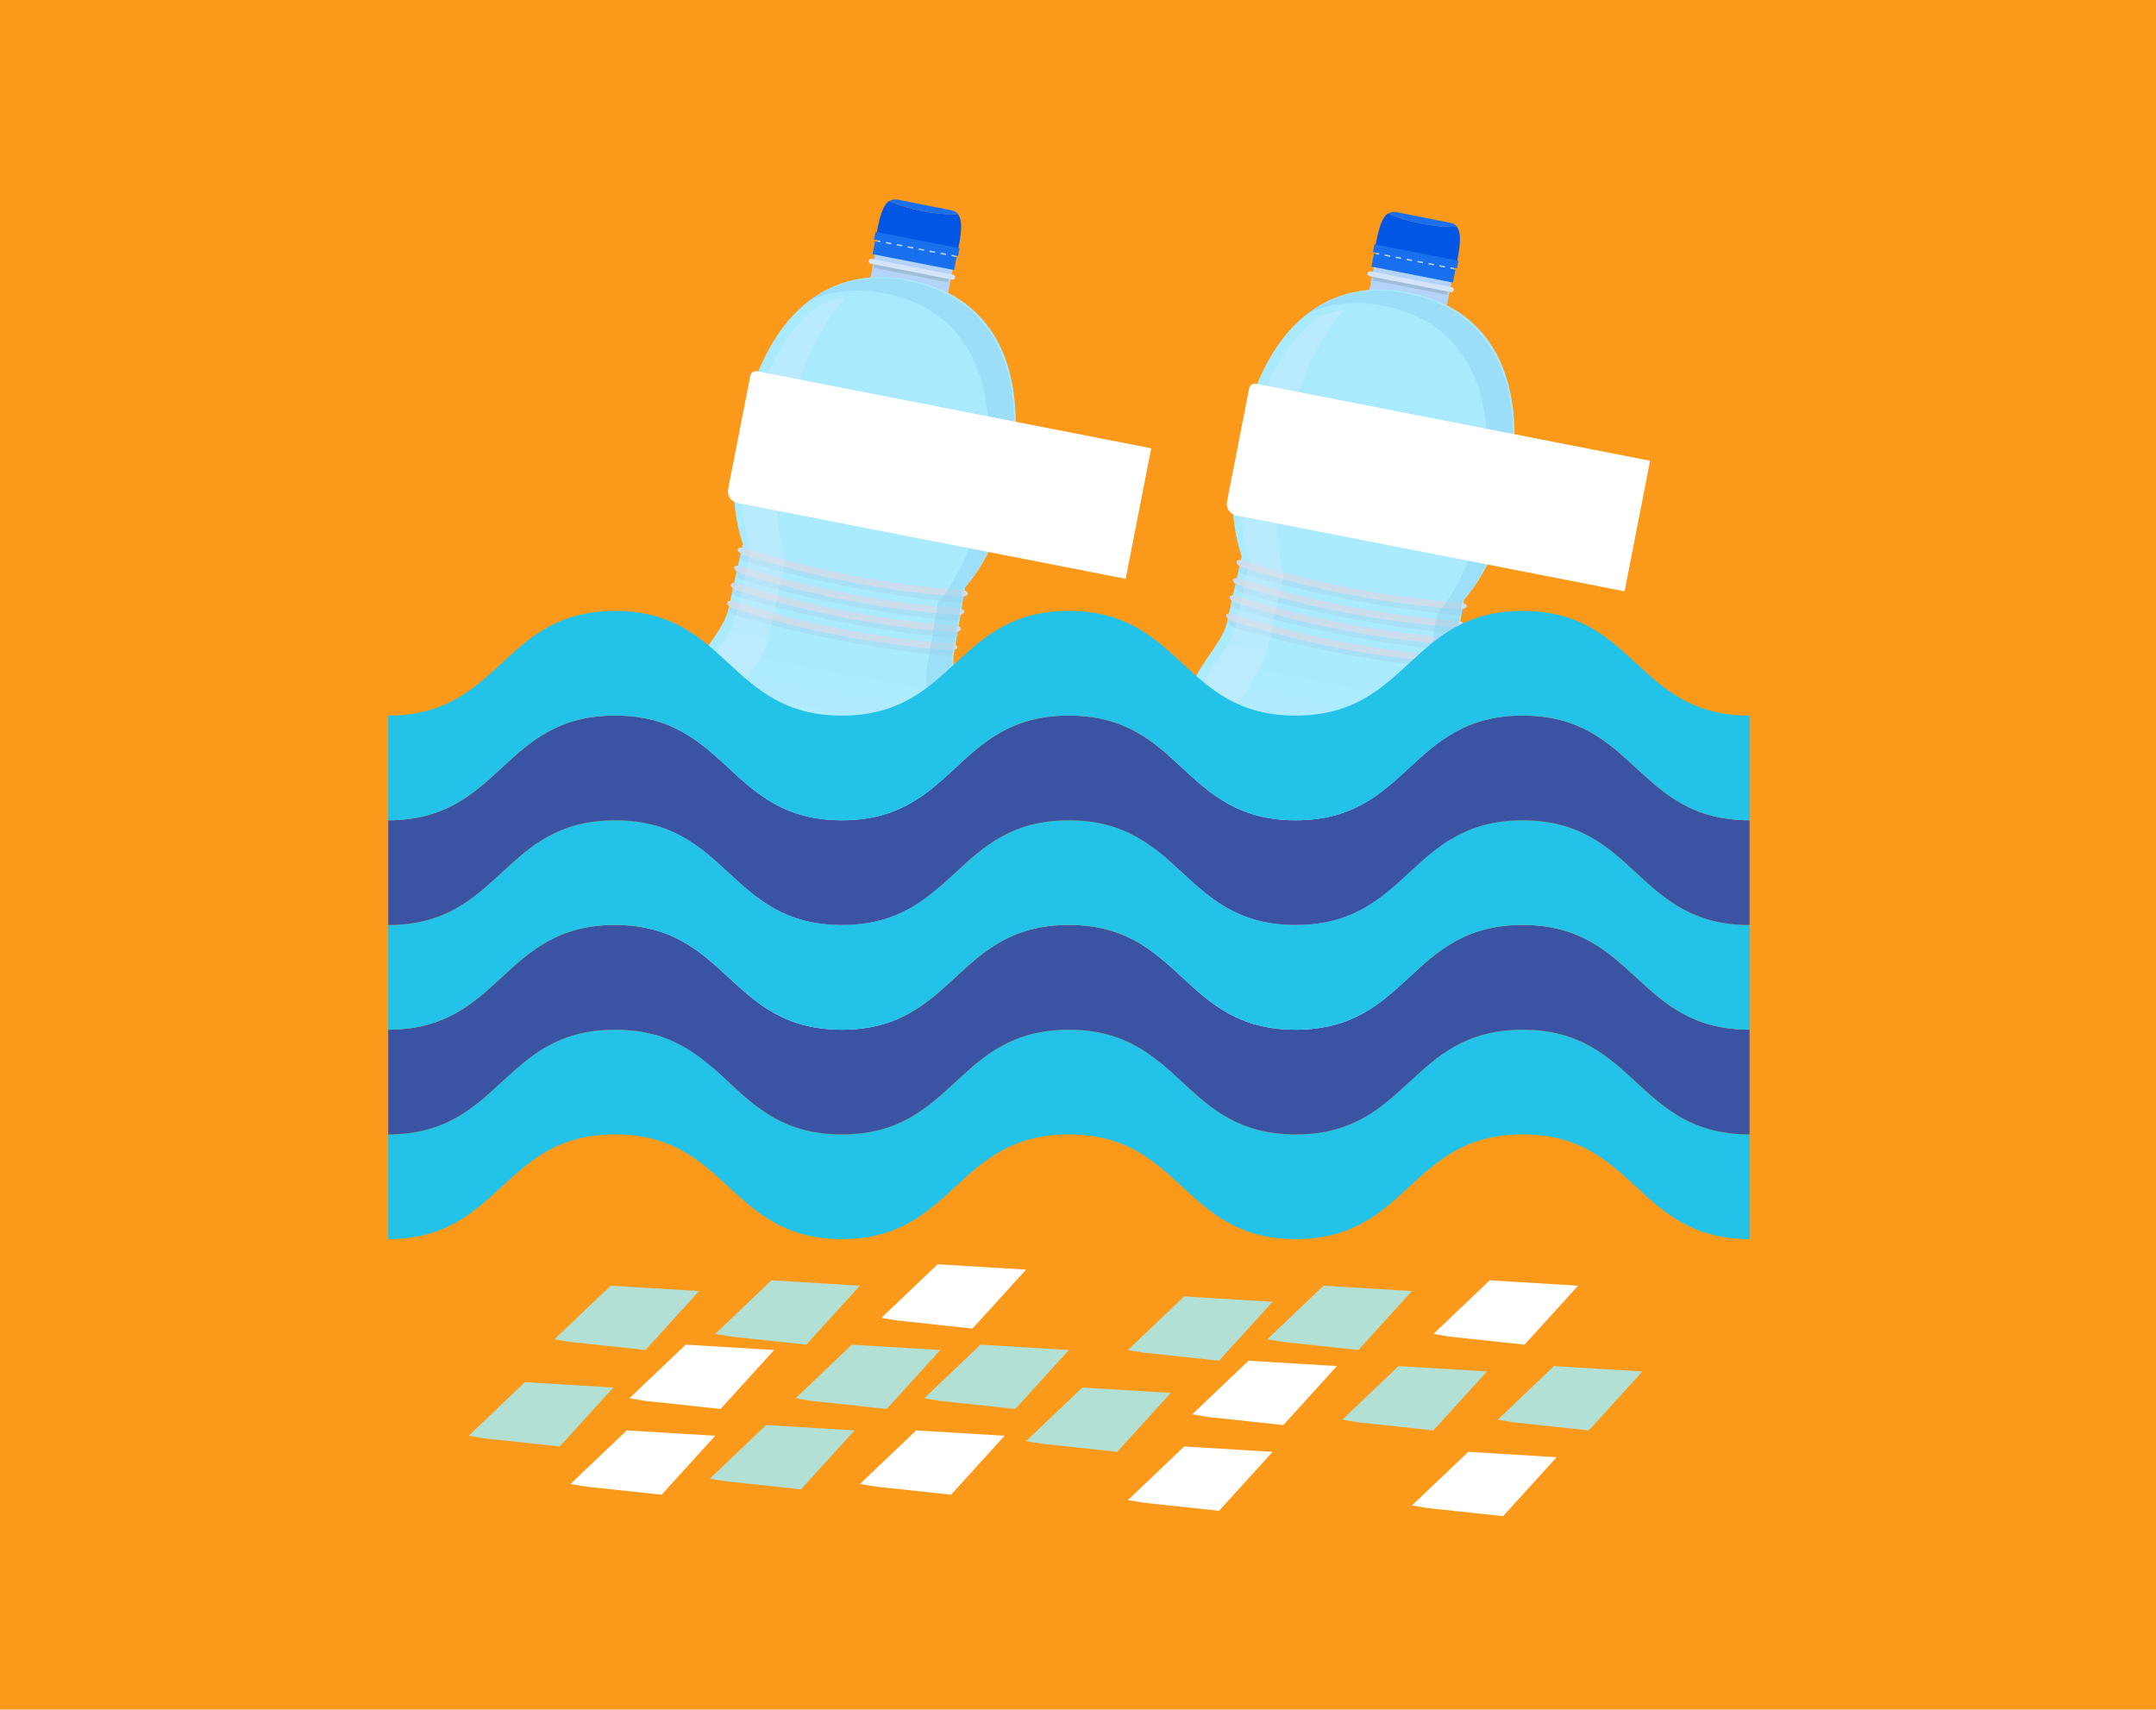 <svg width="372" height="295" viewBox="0 0 372 295" fill="none" xmlns="http://www.w3.org/2000/svg">
<rect width="372" height="295" fill="#FB991A"/>
<path d="M139.12 232.028L126.173 230.641L123.398 230.178L133.109 220.93L148.368 221.855L139.12 232.028Z" fill="#B2E0D4"/>
<path d="M111.378 232.953L98.431 231.566L95.656 231.103L105.367 221.855L120.626 222.78L111.378 232.953Z" fill="#B2E0D4"/>
<path d="M96.581 249.599L83.634 248.212L80.859 247.749L90.57 238.501L105.829 239.426L96.581 249.599Z" fill="#B2E0D4"/>
<path d="M152.995 243.125L140.048 241.738L137.273 241.276L146.984 232.028L162.243 232.953L152.995 243.125Z" fill="#B2E0D4"/>
<path d="M138.198 256.997L125.251 255.61L122.477 255.148L132.187 245.9L147.446 246.824L138.198 256.997Z" fill="#B2E0D4"/>
<path d="M175.186 243.125L162.239 241.738L159.465 241.276L169.175 232.028L184.434 232.953L175.186 243.125Z" fill="#B2E0D4"/>
<path d="M210.331 234.802L197.384 233.415L194.609 232.953L204.32 223.705L219.579 224.63L210.331 234.802Z" fill="#B2E0D4"/>
<path d="M234.374 232.953L221.427 231.566L218.652 231.103L228.363 221.855L243.622 222.78L234.374 232.953Z" fill="#B2E0D4"/>
<path d="M247.323 246.825L234.376 245.437L231.602 244.975L241.312 235.727L256.571 236.652L247.323 246.825Z" fill="#B2E0D4"/>
<path d="M274.139 246.825L261.192 245.437L258.418 244.975L268.128 235.727L283.387 236.652L274.139 246.825Z" fill="#B2E0D4"/>
<path d="M192.761 250.524L179.813 249.137L177.039 248.674L186.749 239.426L202.008 240.351L192.761 250.524Z" fill="#B2E0D4"/>
<path d="M114.151 257.922L101.204 256.535L98.43 256.072L108.14 246.824L123.399 247.749L114.151 257.922Z" fill="white"/>
<path d="M124.323 243.125L111.376 241.738L108.602 241.276L118.312 232.028L133.571 232.953L124.323 243.125Z" fill="white"/>
<path d="M167.792 229.254L154.845 227.866L152.07 227.404L161.781 218.156L177.04 219.081L167.792 229.254Z" fill="white"/>
<path d="M164.093 257.922L151.145 256.535L148.371 256.072L158.081 246.824L173.34 247.749L164.093 257.922Z" fill="white"/>
<path d="M210.331 260.696L197.384 259.309L194.609 258.847L204.32 249.599L219.579 250.524L210.331 260.696Z" fill="white"/>
<path d="M221.428 245.9L208.481 244.513L205.707 244.05L215.417 234.802L230.676 235.727L221.428 245.9Z" fill="white"/>
<path d="M259.343 261.621L246.395 260.234L243.621 259.772L253.331 250.524L268.59 251.448L259.343 261.621Z" fill="white"/>
<path d="M263.042 232.028L250.095 230.641L247.32 230.178L257.031 220.93L272.29 221.855L263.042 232.028Z" fill="white"/>
<g clip-path="url(#clip0_319_916)">
<path d="M164.998 43.325L151.602 40.706L148.964 54.201L162.36 56.82L164.998 43.325Z" fill="#B3D3F9"/>
<path d="M165.046 44.38L150.988 41.631L150.555 43.849L164.613 46.597L165.046 44.38Z" fill="#1870EF"/>
<path d="M153.049 40.821L152.105 40.636L151.689 42.769L152.632 42.954L153.049 40.821Z" fill="#1870EF"/>
<path d="M154.935 41.19L153.992 41.005L153.575 43.138L154.519 43.322L154.935 41.19Z" fill="#1870EF"/>
<path d="M156.818 41.558L155.875 41.374L155.458 43.507L156.401 43.691L156.818 41.558Z" fill="#1870EF"/>
<path d="M158.713 41.928L157.77 41.744L157.353 43.877L158.296 44.062L158.713 41.928Z" fill="#1870EF"/>
<path d="M160.6 42.297L159.656 42.113L159.239 44.246L160.183 44.43L160.6 42.297Z" fill="#1870EF"/>
<path d="M162.494 42.668L161.551 42.483L161.134 44.616L162.077 44.8L162.494 42.668Z" fill="#1870EF"/>
<path d="M164.381 43.036L163.438 42.852L163.021 44.985L163.964 45.169L164.381 43.036Z" fill="#1870EF"/>
<path d="M165.468 42.788L151.191 39.997L150.992 41.018L165.268 43.809L165.468 42.788Z" fill="#F2F2F2"/>
<path d="M163.798 48.075C163.727 48.441 163.494 48.695 163.283 48.654L151.006 46.254C150.795 46.213 150.677 45.883 150.747 45.524C150.819 45.157 151.051 44.903 151.262 44.945L163.539 47.345C163.75 47.386 163.869 47.716 163.798 48.075Z" fill="#9FBDD6"/>
<path d="M164.792 47.919C164.747 48.151 164.512 48.302 164.266 48.254L150.243 45.513C149.997 45.465 149.837 45.236 149.882 45.004C149.928 44.772 150.162 44.62 150.408 44.668L164.424 47.408C164.669 47.463 164.837 47.686 164.792 47.919Z" fill="#D4E5F9"/>
<path d="M153.47 34.648C152.234 35.4 151.721 37.763 151.178 40.543C151.146 40.705 151.123 40.861 151.098 41.025L165.163 43.774C165.202 43.614 165.239 43.46 165.271 43.298C165.823 40.475 166.189 38.077 165.257 36.937C163.822 37.066 161.632 36.901 159.218 36.429C156.831 35.962 154.76 35.302 153.47 34.648Z" fill="#0156E3"/>
<path d="M154.877 34.447C154.342 34.343 153.908 34.433 153.528 34.658C154.818 35.313 156.888 35.973 159.282 36.441C161.696 36.913 163.879 37.077 165.322 36.949C165.056 36.627 164.685 36.394 164.185 36.296L154.877 34.447Z" fill="#1870EF"/>
<path d="M165.569 42.83L151.074 39.997L150.811 41.341L165.306 44.175L165.569 42.83Z" fill="#1870EF"/>
<path d="M166.027 124.374C166.055 120.718 163.976 116.175 164.569 112.768C165.326 108.37 165.98 104.463 166.49 101.369C169.946 97.338 172.405 92.125 173.687 86.237C179.022 61.751 169.913 50.959 157.188 48.347C157.138 48.337 157.098 48.322 157.055 48.314C157.034 48.31 157.006 48.304 156.985 48.3C156.964 48.296 156.943 48.292 156.915 48.286C156.872 48.278 156.822 48.275 156.779 48.267C143.999 45.9 131.498 52.461 127.219 77.153C126.19 83.091 126.498 88.845 128.188 93.882C127.488 96.939 126.623 100.804 125.675 105.165C124.934 108.543 121.305 111.97 119.953 115.367C112.153 134.971 110.646 160.885 110.722 166.33C110.827 174.091 114.083 182.672 115.923 183.653C117.762 184.64 123.238 184.666 123.238 184.666C123.238 184.666 125.025 186.893 127.179 187.315C128.228 187.52 131.212 188.103 132.261 188.308C134.408 188.728 136.909 187.338 136.909 187.338C136.909 187.338 141.992 189.377 144.06 189.153C146.136 188.93 152.376 182.206 155.402 175.065C157.508 170.046 165.87 145.479 166.027 124.374Z" fill="#A7D8E9"/>
<path d="M166.027 124.374C166.055 120.718 163.976 116.175 164.569 112.768C165.326 108.37 165.98 104.463 166.49 101.369C169.946 97.338 172.405 92.125 173.687 86.237C179.022 61.751 169.913 50.959 157.188 48.347C157.138 48.337 157.098 48.322 157.055 48.314C157.034 48.31 157.006 48.304 156.985 48.3C156.964 48.296 156.943 48.292 156.915 48.286C156.872 48.278 156.822 48.275 156.779 48.267C143.999 45.9 131.498 52.461 127.219 77.153C126.19 83.091 126.498 88.845 128.188 93.882C127.488 96.939 126.623 100.804 125.675 105.165C124.934 108.543 121.305 111.97 119.953 115.367C112.153 134.971 110.646 160.885 110.722 166.33C110.827 174.091 114.083 182.672 115.923 183.653C117.762 184.64 123.238 184.666 123.238 184.666C123.238 184.666 125.025 186.893 127.179 187.315C128.228 187.52 131.212 188.103 132.261 188.308C134.408 188.728 136.909 187.338 136.909 187.338C136.909 187.338 141.992 189.377 144.06 189.153C146.136 188.93 152.376 182.206 155.402 175.065C157.508 170.046 165.87 145.479 166.027 124.374Z" fill="url(#paint0_linear_319_916)"/>
<path d="M123.224 184.67C123.224 184.67 118.848 176.996 118.123 174.574C117.398 172.152 117.075 171.526 117.075 171.526C117.075 171.526 114.345 178.388 114.537 180.955C114.641 182.291 115.453 183.297 115.916 183.658C116.708 184.281 118.251 184.275 119.871 184.402C121.491 184.529 123.224 184.67 123.224 184.67Z" fill="#9BB7D3"/>
<path d="M136.747 187.314C136.747 187.314 143.691 181.852 145.275 179.882C146.859 177.911 147.394 177.453 147.394 177.453C147.394 177.453 147.339 184.838 146.194 187.143C145.595 188.342 144.463 188.968 143.899 189.128C142.931 189.407 141.503 188.821 139.955 188.328C138.414 187.837 136.747 187.314 136.747 187.314Z" fill="#9BB7D3"/>
<path opacity="0.2" d="M164.609 112.41C164.511 112.91 163.907 113.274 163.259 113.221C150.807 111.941 138.869 109.637 126.838 106.167C126.218 105.972 125.794 105.414 125.892 104.915C125.989 104.415 126.572 104.163 127.192 104.358C139.223 107.828 151.159 110.139 163.613 111.412C164.26 111.465 164.707 111.91 164.609 112.41Z" fill="#9FBDD6"/>
<path d="M165.197 111.692C165.135 112.008 164.541 112.243 163.875 112.208C151.026 111.238 138.793 108.876 126.51 104.977C125.878 104.766 125.417 104.324 125.478 104.008C125.54 103.691 126.104 103.611 126.735 103.822C139.019 107.722 151.252 110.084 164.101 111.053C164.766 111.089 165.26 111.368 165.197 111.692Z" fill="#CCDDED"/>
<path opacity="0.2" d="M165.465 109.647C165.367 110.146 164.519 110.149 163.871 110.095C151.419 108.816 139.482 106.511 127.45 103.041C126.148 102.713 126.232 101.758 126.33 101.258C126.33 101.258 127.183 101.045 127.804 101.232C139.835 104.702 151.771 107.014 164.225 108.286C164.872 108.339 165.73 108.288 165.632 108.788L165.465 109.647Z" fill="#9FBDD6"/>
<path d="M165.806 108.566C165.744 108.883 165.15 109.118 164.485 109.082C151.636 108.113 139.402 105.751 127.119 101.851C126.488 101.64 126.026 101.199 126.088 100.882C126.151 100.558 126.715 100.479 127.345 100.697C139.628 104.596 151.861 106.958 164.71 107.928C165.376 107.963 165.869 108.242 165.806 108.566Z" fill="#CCDDED"/>
<path opacity="0.2" d="M165.8 106.314C165.703 106.814 165.098 107.178 164.451 107.125C151.997 105.852 140.061 103.541 128.03 100.071C127.41 99.876 126.985 99.318 127.083 98.819C127.181 98.319 127.763 98.067 128.383 98.261C140.415 101.732 152.351 104.043 164.804 105.315C165.452 105.369 165.898 105.814 165.8 106.314Z" fill="#9FBDD6"/>
<path d="M166.387 105.595C166.325 105.912 165.731 106.147 165.066 106.112C152.217 105.142 139.984 102.78 127.7 98.88C127.069 98.669 126.607 98.228 126.67 97.904C126.732 97.588 127.296 97.508 127.927 97.719C140.211 101.618 152.444 103.981 165.293 104.95C165.957 104.992 166.451 105.272 166.387 105.595Z" fill="#CCDDED"/>
<path opacity="0.2" d="M166.655 103.55C166.557 104.05 165.709 104.052 165.063 103.992C152.609 102.719 140.673 100.408 128.642 96.938C127.34 96.603 127.425 95.648 127.521 95.155C127.521 95.155 128.374 94.942 128.995 95.129C141.027 98.599 152.963 100.91 165.416 102.183C166.064 102.236 166.922 102.185 166.824 102.684L166.655 103.55Z" fill="#9FBDD6"/>
<path d="M166.997 102.47C166.935 102.787 166.341 103.021 165.676 102.986C152.827 102.016 140.593 99.654 128.31 95.755C127.679 95.544 127.217 95.103 127.279 94.786C127.342 94.462 127.906 94.382 128.536 94.6C140.819 98.5 153.052 100.862 165.901 101.832C166.568 101.86 167.06 102.146 166.997 102.47Z" fill="#CCDDED"/>
<path opacity="0.4" d="M165.767 124.549C165.795 120.893 163.723 116.352 164.309 112.943C165.066 108.545 165.727 104.64 166.23 101.545C169.686 97.514 172.144 92.301 173.427 86.412C178.762 61.926 169.653 51.134 156.928 48.523C156.885 48.514 156.838 48.498 156.795 48.489C156.774 48.485 156.753 48.481 156.725 48.476C156.704 48.471 156.676 48.466 156.655 48.462C156.612 48.453 156.563 48.444 156.519 48.443C150.567 47.337 144.672 48.181 139.644 51.882C143.676 50.061 148.078 49.752 152.507 50.574C152.549 50.583 152.6 50.585 152.642 50.593C152.663 50.598 152.684 50.602 152.712 50.607C152.733 50.611 152.755 50.615 152.783 50.621C152.825 50.629 152.873 50.646 152.915 50.654C165.414 53.229 174.33 64.035 168.972 88.677C167.682 94.601 165.244 99.861 161.833 103.923C161.326 107.04 160.66 110.973 159.898 115.392C159.301 118.82 161.325 123.381 161.279 127.056C161.028 148.268 152.697 173.016 150.591 178.071C148.772 182.436 145.778 186.653 143.256 189.346C143.451 189.355 143.641 189.356 143.806 189.337C145.881 189.114 152.129 182.391 155.147 175.249C157.248 170.222 165.611 145.648 165.767 124.549Z" fill="#89CEED"/>
<path opacity="0.3" d="M126.626 121.459C128.07 117.582 131.808 113.606 132.638 109.771C133.709 104.813 134.671 100.419 135.453 96.939C133.891 91.284 133.722 84.783 134.91 78.035C137.184 65.127 141.11 56.525 145.931 51.226C144.342 51.507 142.782 51.97 141.281 52.656C135.518 56.901 130.89 64.913 128.604 78.103C127.574 84.041 127.882 89.795 129.572 94.832C128.872 97.889 128.007 101.754 127.06 106.115C126.319 109.493 122.689 112.92 121.338 116.318C113.537 135.922 112.031 161.836 112.106 167.281C112.192 173.649 114.405 180.571 116.208 183.387C116.091 182.041 116.034 180.685 116.047 179.35C116.103 173.193 118.283 143.836 126.626 121.459Z" fill="#DCE9F7"/>
</g>
<path d="M129.453 64.847C129.559 64.305 130.084 63.952 130.626 64.058L198.632 77.352L194.229 99.878L127.204 86.776C126.12 86.564 125.413 85.513 125.625 84.43L129.453 64.847Z" fill="white"/>
<g clip-path="url(#clip1_319_916)">
<path d="M251.072 45.479L237.676 42.861L235.038 56.355L248.434 58.974L251.072 45.479Z" fill="#B3D3F9"/>
<path d="M251.12 46.534L237.062 43.786L236.629 46.003L250.687 48.752L251.12 46.534Z" fill="#1870EF"/>
<path d="M239.123 42.975L238.18 42.791L237.763 44.924L238.706 45.108L239.123 42.975Z" fill="#1870EF"/>
<path d="M241.01 43.344L240.066 43.16L239.649 45.293L240.593 45.477L241.01 43.344Z" fill="#1870EF"/>
<path d="M242.893 43.713L241.949 43.528L241.532 45.661L242.476 45.846L242.893 43.713Z" fill="#1870EF"/>
<path d="M244.787 44.083L243.844 43.899L243.427 46.032L244.37 46.216L244.787 44.083Z" fill="#1870EF"/>
<path d="M246.674 44.452L245.73 44.267L245.314 46.4L246.257 46.585L246.674 44.452Z" fill="#1870EF"/>
<path d="M248.568 44.822L247.625 44.638L247.208 46.771L248.151 46.955L248.568 44.822Z" fill="#1870EF"/>
<path d="M250.455 45.191L249.512 45.006L249.095 47.139L250.038 47.324L250.455 45.191Z" fill="#1870EF"/>
<path d="M251.542 44.943L237.266 42.152L237.066 43.173L251.342 45.963L251.542 44.943Z" fill="#F2F2F2"/>
<path d="M249.873 50.23C249.801 50.596 249.569 50.85 249.357 50.809L237.08 48.408C236.869 48.367 236.751 48.037 236.821 47.678C236.893 47.312 237.125 47.058 237.336 47.099L249.613 49.499C249.825 49.54 249.943 49.87 249.873 50.23Z" fill="#9FBDD6"/>
<path d="M250.866 50.073C250.821 50.305 250.587 50.457 250.34 50.409L236.317 47.667C236.071 47.619 235.911 47.391 235.956 47.158C236.002 46.926 236.236 46.775 236.483 46.823L250.498 49.563C250.743 49.618 250.912 49.841 250.866 50.073Z" fill="#D4E5F9"/>
<path d="M239.545 36.802C238.309 37.554 237.796 39.917 237.252 42.698C237.22 42.86 237.197 43.016 237.172 43.179L251.238 45.929C251.276 45.768 251.314 45.615 251.345 45.453C251.897 42.63 252.264 40.231 251.332 39.092C249.896 39.22 247.706 39.055 245.292 38.583C242.905 38.117 240.835 37.456 239.545 36.802Z" fill="#0156E3"/>
<path d="M240.951 36.602C240.416 36.497 239.982 36.588 239.602 36.813C240.892 37.467 242.963 38.128 245.356 38.596C247.771 39.068 249.953 39.231 251.396 39.104C251.13 38.782 250.759 38.548 250.259 38.451L240.951 36.602Z" fill="#1870EF"/>
<path d="M251.643 44.985L237.148 42.151L236.886 43.496L251.38 46.329L251.643 44.985Z" fill="#1870EF"/>
<path d="M252.102 126.528C252.129 122.872 250.05 118.329 250.643 114.922C251.4 110.524 252.054 106.618 252.564 103.524C256.02 99.493 258.479 94.28 259.761 88.391C265.096 63.905 255.987 53.113 243.262 50.502C243.213 50.492 243.172 50.477 243.13 50.468C243.109 50.464 243.08 50.459 243.059 50.455C243.038 50.45 243.017 50.446 242.989 50.441C242.947 50.432 242.896 50.43 242.854 50.422C230.073 48.055 217.572 54.615 213.293 79.308C212.264 85.246 212.572 90.999 214.262 96.036C213.562 99.093 212.697 102.958 211.749 107.319C211.009 110.697 207.379 114.124 206.028 117.522C198.227 137.126 196.72 163.04 196.796 168.485C196.901 176.245 200.157 184.826 201.997 185.807C203.836 186.795 209.312 186.82 209.312 186.82C209.312 186.82 211.099 189.048 213.253 189.469C214.302 189.674 217.287 190.258 218.335 190.463C220.482 190.882 222.983 189.493 222.983 189.493C222.983 189.493 228.066 191.532 230.134 191.307C232.21 191.085 238.45 184.36 241.476 177.219C243.583 172.201 251.944 147.634 252.102 126.528Z" fill="#A7D8E9"/>
<path d="M252.102 126.528C252.129 122.872 250.05 118.329 250.643 114.922C251.4 110.524 252.054 106.618 252.564 103.524C256.02 99.493 258.479 94.28 259.761 88.391C265.096 63.905 255.987 53.113 243.262 50.502C243.213 50.492 243.172 50.477 243.13 50.468C243.109 50.464 243.08 50.459 243.059 50.455C243.038 50.45 243.017 50.446 242.989 50.441C242.947 50.432 242.896 50.43 242.854 50.422C230.073 48.055 217.572 54.615 213.293 79.308C212.264 85.246 212.572 90.999 214.262 96.036C213.562 99.093 212.697 102.958 211.749 107.319C211.009 110.697 207.379 114.124 206.028 117.522C198.227 137.126 196.72 163.04 196.796 168.485C196.901 176.245 200.157 184.826 201.997 185.807C203.836 186.795 209.312 186.82 209.312 186.82C209.312 186.82 211.099 189.048 213.253 189.469C214.302 189.674 217.287 190.258 218.335 190.463C220.482 190.882 222.983 189.493 222.983 189.493C222.983 189.493 228.066 191.532 230.134 191.307C232.21 191.085 238.45 184.36 241.476 177.219C243.583 172.201 251.944 147.634 252.102 126.528Z" fill="url(#paint1_linear_319_916)"/>
<path d="M209.299 186.825C209.299 186.825 204.923 179.15 204.198 176.728C203.472 174.306 203.149 173.68 203.149 173.68C203.149 173.68 200.419 180.543 200.611 183.109C200.716 184.445 201.528 185.452 201.991 185.813C202.782 186.435 204.326 186.43 205.945 186.556C207.565 186.683 209.299 186.825 209.299 186.825Z" fill="#9BB7D3"/>
<path d="M222.822 189.468C222.822 189.468 229.765 184.007 231.349 182.036C232.933 180.065 233.469 179.607 233.469 179.607C233.469 179.607 233.413 186.993 232.268 189.298C231.669 190.496 230.538 191.123 229.973 191.283C229.005 191.561 227.577 190.975 226.029 190.483C224.488 189.991 222.822 189.468 222.822 189.468Z" fill="#9BB7D3"/>
<path opacity="0.2" d="M250.683 114.565C250.585 115.065 249.981 115.429 249.333 115.375C236.881 114.096 224.944 111.791 212.912 108.321C212.293 108.127 211.868 107.569 211.966 107.069C212.064 106.569 212.646 106.318 213.266 106.512C225.297 109.982 237.234 112.294 249.687 113.566C250.334 113.62 250.781 114.065 250.683 114.565Z" fill="#9FBDD6"/>
<path d="M251.271 113.846C251.209 114.163 250.615 114.398 249.949 114.363C237.101 113.393 224.867 111.031 212.584 107.131C211.953 106.92 211.491 106.479 211.553 106.162C211.615 105.845 212.178 105.766 212.809 105.977C225.093 109.876 237.326 112.238 250.175 113.208C250.841 113.243 251.334 113.522 251.271 113.846Z" fill="#CCDDED"/>
<path opacity="0.2" d="M251.539 111.801C251.441 112.301 250.593 112.303 249.946 112.25C237.493 110.97 225.556 108.666 213.525 105.196C212.222 104.868 212.306 103.912 212.404 103.413C212.404 103.413 213.257 103.199 213.878 103.387C225.909 106.857 237.846 109.168 250.299 110.441C250.946 110.494 251.804 110.442 251.707 110.942L251.539 111.801Z" fill="#9FBDD6"/>
<path d="M251.88 110.721C251.818 111.037 251.224 111.272 250.559 111.237C237.71 110.267 225.477 107.905 213.193 104.006C212.562 103.795 212.1 103.353 212.162 103.037C212.225 102.713 212.789 102.633 213.419 102.851C225.702 106.751 237.936 109.113 250.785 110.083C251.45 110.118 251.944 110.397 251.88 110.721Z" fill="#CCDDED"/>
<path opacity="0.2" d="M251.875 108.469C251.777 108.968 251.172 109.333 250.525 109.279C238.071 108.007 226.135 105.695 214.104 102.225C213.484 102.031 213.06 101.473 213.157 100.973C213.255 100.473 213.838 100.222 214.457 100.416C226.489 103.886 238.425 106.197 250.878 107.47C251.526 107.523 251.972 107.969 251.875 108.469Z" fill="#9FBDD6"/>
<path d="M252.462 107.75C252.4 108.067 251.806 108.301 251.14 108.266C238.291 107.297 226.058 104.935 213.774 101.035C213.143 100.824 212.681 100.383 212.745 100.059C212.807 99.742 213.37 99.662 214.001 99.874C226.285 103.773 238.518 106.135 251.367 107.105C252.031 107.147 252.525 107.426 252.462 107.75Z" fill="#CCDDED"/>
<path opacity="0.2" d="M252.729 105.705C252.631 106.205 251.783 106.207 251.137 106.146C238.683 104.874 226.747 102.563 214.716 99.093C213.415 98.758 213.499 97.802 213.595 97.309C213.595 97.309 214.448 97.096 215.07 97.283C227.101 100.753 239.037 103.065 251.491 104.337C252.138 104.391 252.996 104.339 252.898 104.839L252.729 105.705Z" fill="#9FBDD6"/>
<path d="M253.071 104.624C253.009 104.941 252.415 105.176 251.75 105.141C238.901 104.171 226.668 101.809 214.384 97.909C213.753 97.698 213.291 97.257 213.353 96.94C213.416 96.617 213.98 96.537 214.61 96.755C226.893 100.654 239.126 103.017 251.975 103.986C252.642 104.014 253.135 104.301 253.071 104.624Z" fill="#CCDDED"/>
<path opacity="0.4" d="M251.841 126.704C251.869 123.048 249.797 118.506 250.383 115.098C251.14 110.7 251.801 106.795 252.304 103.699C255.76 99.668 258.219 94.455 259.501 88.567C264.836 64.081 255.727 53.289 243.002 50.677C242.96 50.669 242.912 50.652 242.87 50.644C242.848 50.64 242.827 50.636 242.799 50.63C242.778 50.626 242.75 50.62 242.729 50.616C242.686 50.608 242.637 50.598 242.594 50.597C236.641 49.492 230.747 50.335 225.718 54.037C229.75 52.216 234.152 51.907 238.581 52.729C238.623 52.737 238.674 52.74 238.716 52.748C238.737 52.752 238.758 52.756 238.787 52.762C238.808 52.766 238.829 52.77 238.857 52.776C238.899 52.784 238.947 52.8 238.989 52.809C251.488 55.384 260.404 66.189 255.046 90.832C253.757 96.755 251.318 102.016 247.907 106.078C247.4 109.194 246.734 113.127 245.972 117.546C245.375 120.974 247.4 125.536 247.354 129.211C247.103 150.422 238.771 175.17 236.665 180.225C234.847 184.591 231.852 188.807 229.33 191.501C229.526 191.51 229.715 191.51 229.88 191.491C231.955 191.269 238.203 184.545 241.222 177.403C243.322 172.376 251.686 147.803 251.841 126.704Z" fill="#89CEED"/>
<path opacity="0.3" d="M212.7 123.613C214.145 119.737 217.882 115.761 218.712 111.925C219.783 106.968 220.745 102.573 221.527 99.094C219.965 93.439 219.796 86.937 220.984 80.19C223.259 67.282 227.184 58.679 232.006 53.381C230.416 53.662 228.856 54.124 227.356 54.81C221.593 59.056 216.964 67.067 214.678 80.258C213.649 86.196 213.956 91.95 215.647 96.987C214.947 100.044 214.081 103.909 213.134 108.27C212.393 111.648 208.763 115.075 207.412 118.472C199.611 138.076 198.105 163.99 198.18 169.435C198.266 175.803 200.479 182.726 202.282 185.541C202.165 184.196 202.109 182.84 202.121 181.505C202.177 175.347 204.357 145.991 212.7 123.613Z" fill="#DCE9F7"/>
</g>
<path d="M301.854 195.747C282.288 195.747 282.288 177.68 262.703 177.68C243.137 177.68 243.137 195.747 223.552 195.747C203.968 195.747 203.986 177.68 184.419 177.68C164.853 177.68 164.853 195.747 145.268 195.747C125.684 195.747 125.702 177.68 106.117 177.68C86.551 177.68 86.551 195.747 66.984 195.747L66.984 213.814C86.551 213.814 86.551 195.747 106.117 195.747C125.702 195.747 125.702 213.814 145.268 213.814C164.835 213.814 164.835 195.747 184.419 195.747C203.986 195.747 203.986 213.814 223.57 213.814C243.155 213.814 243.155 195.747 262.721 195.747C282.288 195.747 282.288 213.814 301.872 213.814L301.854 195.747Z" fill="#23C2E9"/>
<path d="M262.703 159.614C243.137 159.614 243.137 177.68 223.552 177.68C203.968 177.68 203.986 159.614 184.419 159.614C164.853 159.614 164.853 177.68 145.268 177.68C125.684 177.68 125.702 159.614 106.117 159.614C86.551 159.614 86.551 177.68 66.984 177.68L66.984 195.747C86.551 195.747 86.551 177.68 106.117 177.68C125.702 177.68 125.702 195.747 145.268 195.747C164.835 195.747 164.835 177.68 184.419 177.68C203.986 177.68 203.986 195.747 223.57 195.747C243.155 195.747 243.155 177.68 262.721 177.68C282.288 177.68 282.288 195.747 301.872 195.747L301.872 177.68C282.288 177.68 282.288 159.614 262.703 159.614Z" fill="#3A53A3"/>
<path d="M262.703 141.546C243.137 141.546 243.137 159.613 223.552 159.613C203.968 159.613 203.986 141.546 184.419 141.546C164.853 141.546 164.853 159.613 145.268 159.613C125.684 159.613 125.702 141.546 106.117 141.546C86.551 141.546 86.551 159.613 66.984 159.613L66.984 177.68C86.551 177.68 86.551 159.613 106.117 159.613C125.702 159.613 125.702 177.68 145.268 177.68C164.835 177.68 164.835 159.613 184.419 159.613C203.986 159.613 203.986 177.68 223.57 177.68C243.155 177.68 243.155 159.613 262.721 159.613C282.288 159.613 282.288 177.68 301.872 177.68L301.872 159.613C282.288 159.613 282.288 141.546 262.703 141.546Z" fill="#23C2E9"/>
<path d="M262.703 123.479C243.137 123.479 243.137 141.546 223.552 141.546C203.968 141.546 203.986 123.479 184.419 123.479C164.853 123.479 164.853 141.546 145.268 141.546C125.684 141.546 125.702 123.479 106.117 123.479C86.551 123.479 86.551 141.546 66.984 141.546L66.984 159.613C86.551 159.613 86.551 141.546 106.117 141.546C125.702 141.546 125.702 159.613 145.268 159.613C164.835 159.613 164.835 141.546 184.419 141.546C203.986 141.546 203.986 159.613 223.57 159.613C243.155 159.613 243.155 141.546 262.721 141.546C282.288 141.546 282.288 159.613 301.872 159.613L301.872 141.546C282.288 141.546 282.288 123.479 262.703 123.479Z" fill="#3A53A3"/>
<path d="M106.117 123.48C125.702 123.48 125.702 141.546 145.268 141.546C164.835 141.546 164.835 123.48 184.419 123.48C203.986 123.48 203.986 141.546 223.57 141.546C243.155 141.546 243.155 123.48 262.721 123.48C282.288 123.48 282.288 141.546 301.872 141.546L301.872 123.48C282.306 123.48 282.306 105.413 262.721 105.413C243.137 105.413 243.137 123.48 223.552 123.48C203.968 123.48 203.986 105.413 184.419 105.413C164.835 105.413 164.835 123.48 145.268 123.48C125.702 123.48 125.702 105.413 106.117 105.413C86.551 105.413 86.551 123.48 66.984 123.48L66.984 141.546C86.551 141.546 86.551 123.48 106.117 123.48Z" fill="#23C2E9"/>
<path d="M215.531 67.002C215.637 66.46 216.162 66.106 216.704 66.212L284.71 79.506L280.307 102.033L213.282 88.931C212.198 88.719 211.491 87.668 211.703 86.584L215.531 67.002Z" fill="white"/>
<defs>
<linearGradient id="paint0_linear_319_916" x1="129.704" y1="187.816" x2="156.978" y2="48.301" gradientUnits="userSpaceOnUse">
<stop stop-color="white"/>
<stop offset="0.068" stop-color="#E8F9FF"/>
<stop offset="0.158" stop-color="#D1F4FF"/>
<stop offset="0.261" stop-color="#BFEFFF"/>
<stop offset="0.385" stop-color="#B2ECFF"/>
<stop offset="0.551" stop-color="#ABEBFF"/>
<stop offset="0.93" stop-color="#A9EAFF"/>
</linearGradient>
<linearGradient id="paint1_linear_319_916" x1="215.779" y1="189.971" x2="243.052" y2="50.456" gradientUnits="userSpaceOnUse">
<stop stop-color="white"/>
<stop offset="0.068" stop-color="#E8F9FF"/>
<stop offset="0.158" stop-color="#D1F4FF"/>
<stop offset="0.261" stop-color="#BFEFFF"/>
<stop offset="0.385" stop-color="#B2ECFF"/>
<stop offset="0.551" stop-color="#ABEBFF"/>
<stop offset="0.93" stop-color="#A9EAFF"/>
</linearGradient>
<clipPath id="clip0_319_916">
<rect width="50.54" height="155.349" fill="white" transform="translate(134.707 30.505) rotate(11.061)"/>
</clipPath>
<clipPath id="clip1_319_916">
<rect width="50.54" height="155.349" fill="white" transform="translate(220.781 32.659) rotate(11.061)"/>
</clipPath>
</defs>
</svg>
